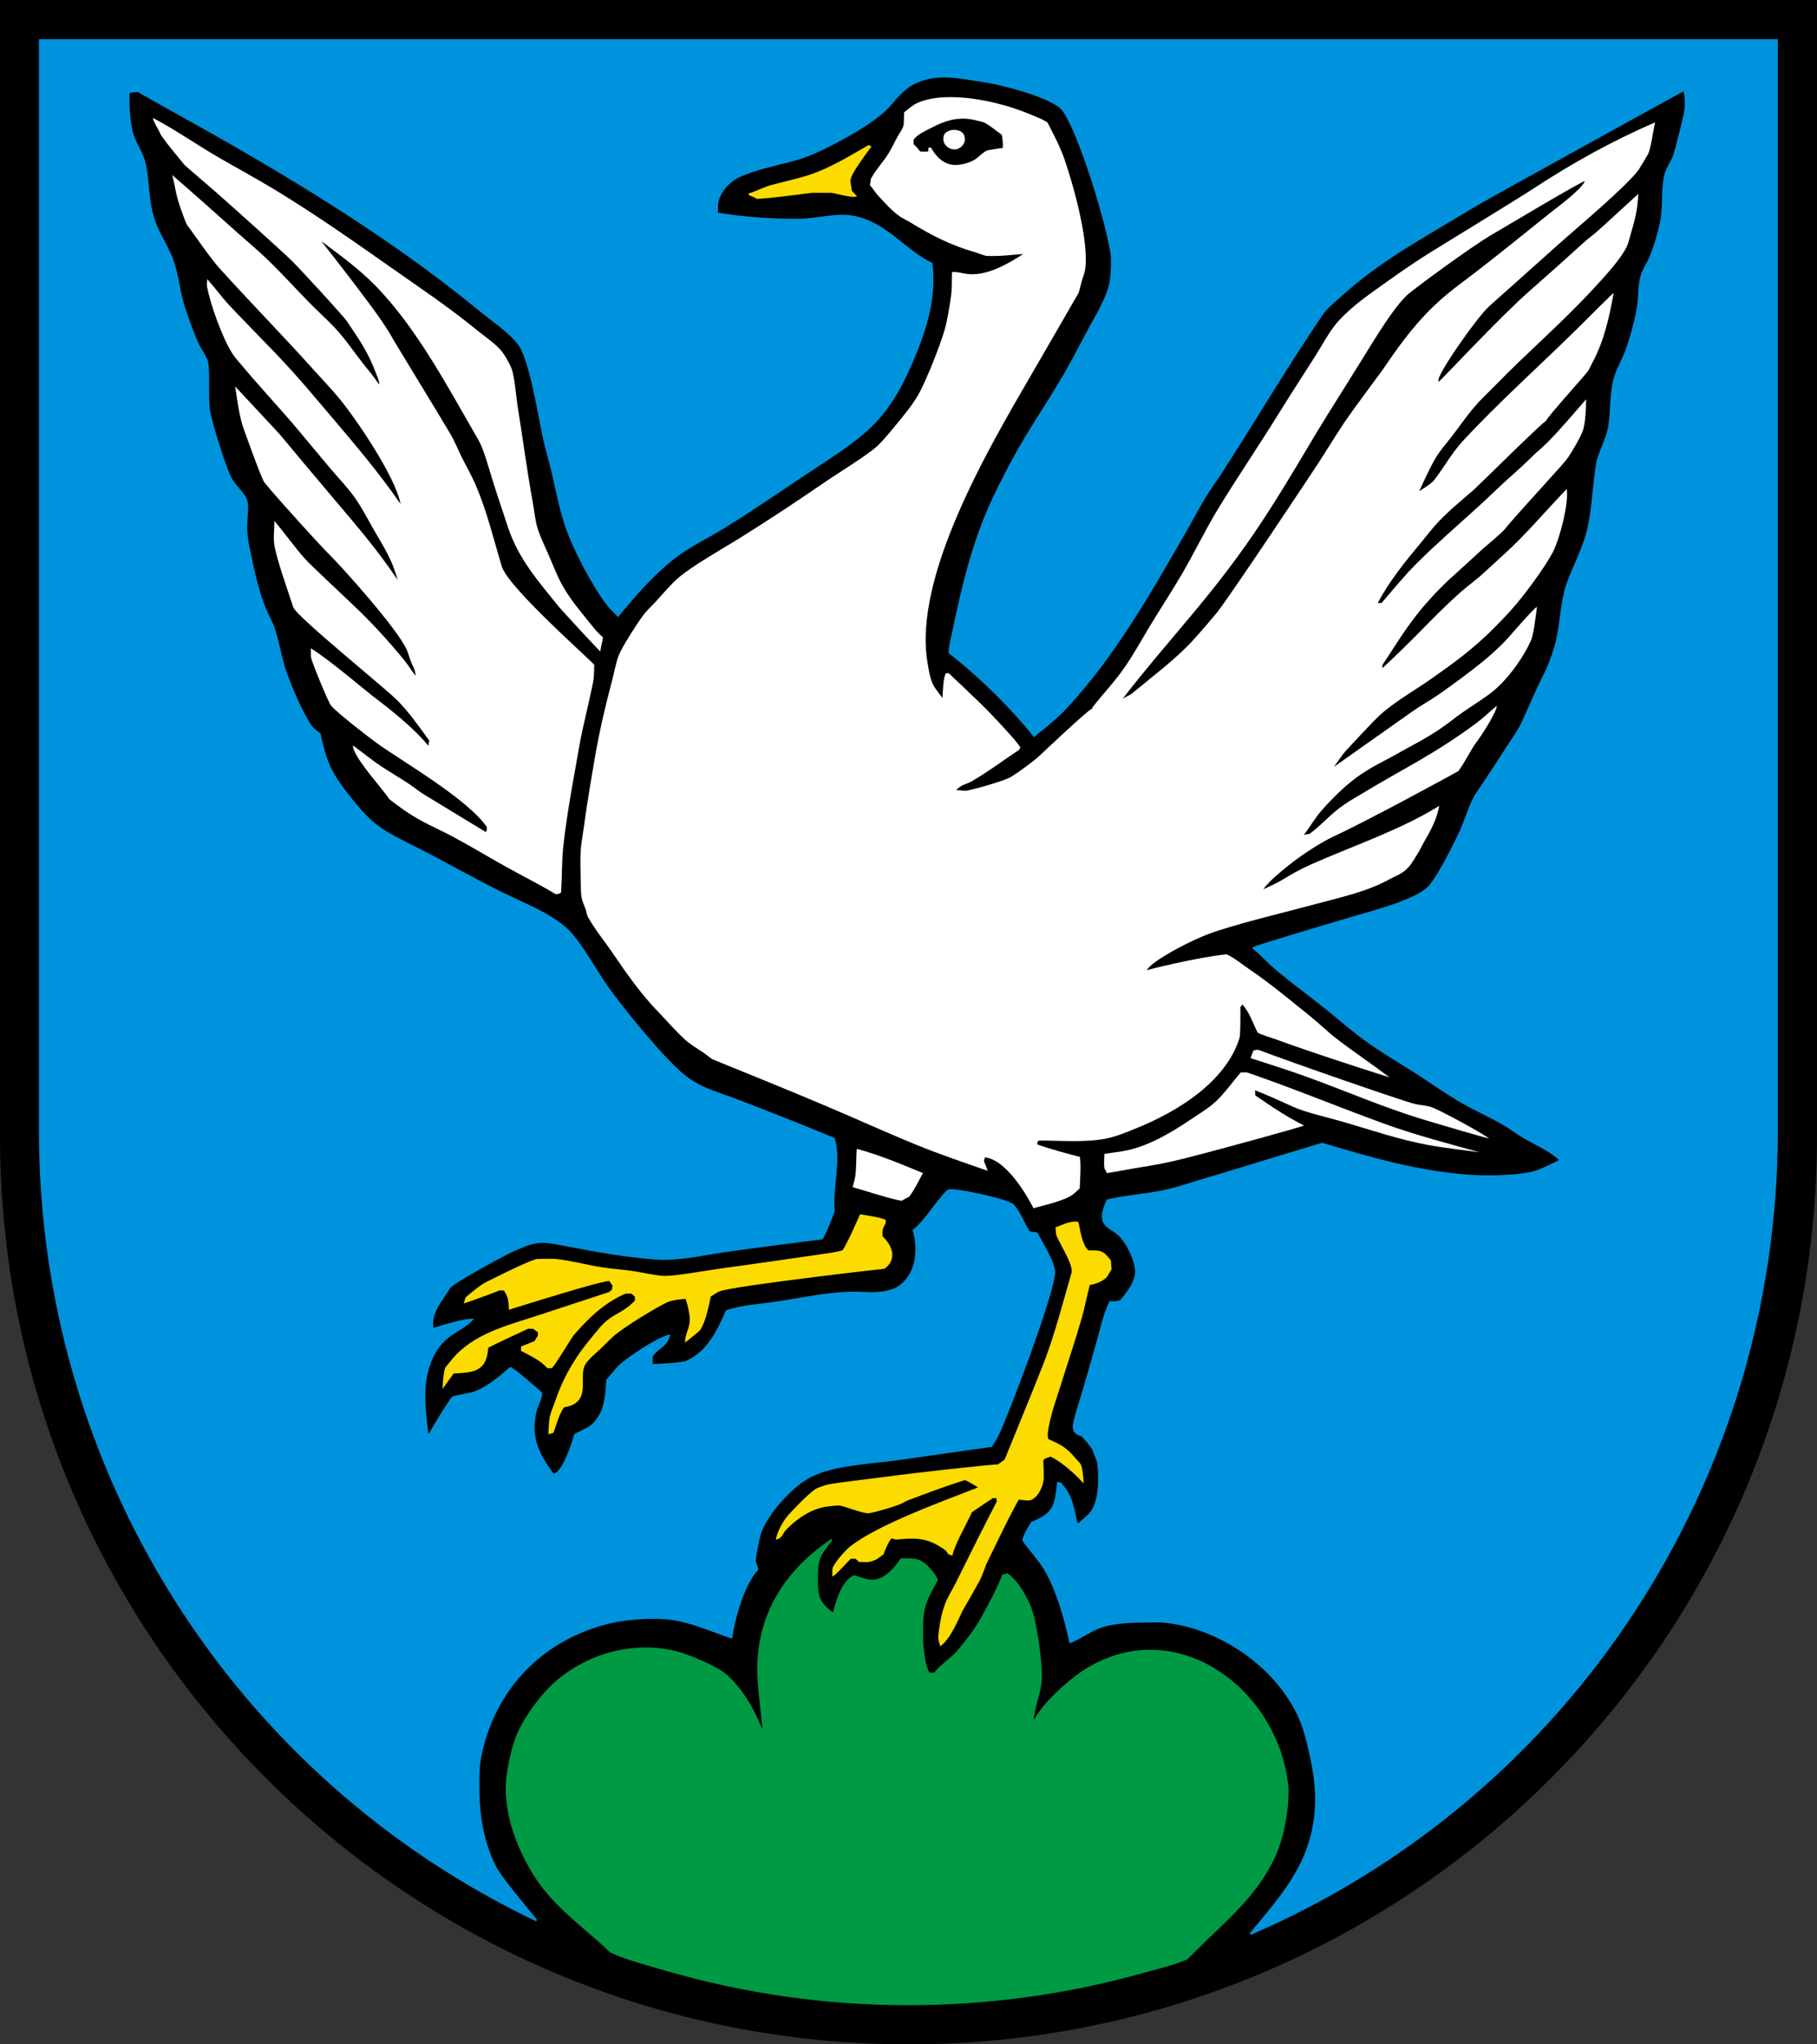 <?xml version="1.0" encoding="iso-8859-1"?>
<!-- Generator: Adobe Illustrator 10.0, SVG Export Plug-In . SVG Version: 3.0.0 Build 77)  -->
<!DOCTYPE svg PUBLIC "-//W3C//DTD SVG 1.0//EN"    "http://www.w3.org/TR/2001/REC-SVG-20010904/DTD/svg10.dtd">
<svg  xmlns="http://www.w3.org/2000/svg" xmlns:xlink="http://www.w3.org/1999/xlink" xmlns:a="http://ns.adobe.com/AdobeSVGViewerExtensions/3.0/"
	 width="283.465" height="318.897" viewBox="0 0 283.465 318.897"
	 style="overflow:visible;enable-background:new 0 0 283.465 318.897" xml:space="preserve">
	<rect x="0" y="0" width="283.465" height="318.897" fill="#333333" stroke="none"/>
	<g id="CMYK_Wappen">
		<path style="fill-rule:evenodd;clip-rule:evenodd;" d="M0,0h283.465v177.165c0,78.278-63.455,141.732-141.732,141.732
			S0,255.443,0,177.165V0z"/>
		<g>
			<path style="fill-rule:evenodd;clip-rule:evenodd;fill:#FFFFFF;" d="M172.686,182.991c0.813-0.101,4.22-0.754,5.181-0.897
				c2.205-0.327,4.614-0.809,6.775-1.355c6.052-1.528,18.733-5.034,18.795-5.18c-2.479-1.2-5.337-3.117-7.596-4.685
				c-0.023-0.27-0.04-0.526-0.04-0.797c2.062,0.788,3.971,1.695,5.979,2.591c2.046,0.913,5.641,1.706,7.864,2.358
				c4.349,1.274,8.692,2.759,13.159,3.58c2.636,0.485,5.354,0.764,8.011,1.136c-5.007-1.397-10.056-2.703-14.945-4.484
				c-7.136-2.598-14.135-5.503-21.322-7.971c-0.057-0.019-0.861,0-0.996,0c-1.183,1.408-2.519,3.242-3.826,4.484
				c-1.104,1.048-2.56,1.914-3.82,2.763c-2.986,2.013-6.323,4.034-9.89,4.869c-1.203,0.281-2.504,0.38-3.727,0.598
				c0,0.703-0.093,1.544,0,2.232C172.294,182.282,172.629,182.82,172.686,182.991z"/>
			<path style="fill-rule:evenodd;clip-rule:evenodd;fill:#FFFFFF;" d="M232.311,177.581c-1.737-1.198-7.153-4.129-8.811-4.813
				c-0.763-0.315-1.915-0.369-2.75-0.558c-1.761-0.399-20.082-6.768-24.312-8.41c-0.279-0.108-0.6,0.019-0.896,0.06
				c-0.122,0.407-0.316,0.789-0.438,1.196c2.886,0.935,5.817,1.861,8.669,2.889c6.062,2.186,12.061,4.812,18.233,6.676
				C224.945,175.509,232.173,177.635,232.311,177.581z"/>
			<g>
				<path style="fill-rule:evenodd;clip-rule:evenodd;fill:#FFFFFF;" d="M175.177,108.961c0.43-0.282,1.054-0.48,1.435-0.797
					c3.101-2.584,6.602-5.176,9.365-8.13c0.96-1.026,3.569-4.076,3.886-4.484c2.379-3.058,14.891-21.901,15.803-23.308
					c1.339-2.064,2.618-4.181,3.985-6.225c1.552-2.318,5.65-7.754,5.979-8.229c1.882-2.729,4.385-6.512,7.968-9.963
					c2.324-2.239,4.253-3.555,6.42-5.221c3.959-3.046,7.85-6.205,11.743-9.333c1.075-0.863,4.894-3.644,5.493-5.015
					c-0.677,0.087-12.876,7.401-14.447,8.31c-3.479,2.012-12.489,8.718-13.251,9.426c-2.104,1.954-4.884,6.561-6.397,9.007
					c-2.011,3.251-4.054,6.481-6.077,9.725c-4.024,6.45-8.597,14.975-15.231,23.754c-2.418,3.201-4.23,5.398-6.43,8.03
					C181.976,100.627,178.452,104.701,175.177,108.961z M156.444,23.075c0.041-0.72-0.035-1.34-0.159-2.052
					c-0.864-0.584-1.806-1.445-2.729-1.894c-0.339-0.164-0.863-0.241-1.236-0.339c-2.635-0.691-4.773-0.047-7.16,1.216
					c-0.849,0.449-2.128,1.008-2.624,1.813v0.657c0.34,0.353,0.712,0.739,0.997,1.136c0.319,0.071,1.176,0.05,1.295,0v-0.538
					c0.118-0.048,0.271-0.079,0.398-0.06c0.613,1.015,1.355,2.094,2.743,2.551c1.495,0.493,3.378-0.242,3.992-0.598
					c0.677-0.392,1.336-1.201,2.032-1.495C154.181,23.395,156.116,23.114,156.444,23.075z M161.228,188.471
					c0,0-3.676-7.523-7.572-7.931l-0.16,0.558c0.169,0.39,0.598,1.535,0.598,1.535c-3.646-1.27-7.387-2.529-10.959-3.985
					c-4.798-1.957-9.533-4.118-14.309-6.138c-5.813-2.459-11.669-4.834-17.516-7.213c-0.436-0.177-1.015-0.708-1.415-0.99
					c-0.92-0.647-2.032-1.264-2.869-1.999c-1.538-1.352-2.93-3.026-4.364-4.497c-2.643-2.711-4.952-6.01-7.074-9.133
					c-1.252-1.842-2.789-3.696-3.866-5.639c-0.157-0.284-0.228-0.811-0.339-1.136c-0.203-0.595-0.55-1.303-0.657-1.913
					c-0.14-0.791-0.105-1.725-0.126-2.531c-0.039-1.528-0.086-3.119-0.014-4.643c0.056-1.162,0.303-2.372,0.459-3.527
					c0.514-3.825,1.152-7.598,1.813-11.398c0.697-4.007,1.6-7.871,2.65-11.797c0.329-1.229,0.547-2.627,0.996-3.806
					c0.553-1.447,2.963-5.135,3.887-6.376c0.551-0.741,1.366-1.46,1.992-2.152c1.057-1.168,2.121-2.433,3.288-3.487
					c2.07-1.872,7.222-4.776,9.604-6.257c4.575-2.844,9.066-5.829,13.512-8.875c2.396-1.642,4.96-3.146,7.273-4.896
					c1.362-1.03,2.512-2.52,3.6-3.826c1.289-1.546,2.68-3.219,3.674-4.982c1.172-2.081,3.411-7.749,4.045-10.023
					c0.431-1.548,0.771-3.673,0.996-5.281c0.165-1.175,0.087-2.492,0.14-3.687c0.902-0.082,1.567,0.204,2.451,0.299
					c2.989,0.323,6.25-1.554,8.668-3.129c-1.921,0.155-3.801,0.387-5.739,0.299c-0.268-0.012-1.441-0.479-1.793-0.578
					c-3.628-1.012-6.836-2.648-10.043-4.623c-0.515-0.316-1.172-0.605-1.654-0.937c-1.262-0.865-2.31-2.081-3.348-3.188
					c-0.471-0.501-0.855-1.166-1.335-1.693l0.14-0.997c0.753-1.431,2.012-2.721,2.85-4.125c0.483-0.812,0.891-1.702,1.354-2.531
					c0.246-0.438,0.694-1.05,0.837-1.515c0.185-0.599,0.082-1.547,0.14-2.191c0.608-0.521,1.447-1.224,2.192-1.535
					c4.693-1.96,12.617-0.183,17.137,1.694c0.346,0.144,2.896,1.116,3.089,1.494c0.95,1.86,1.975,3.799,2.65,5.779
					c1.388,4.066,3.8,12.669,3.188,17.038c-0.084,0.596-0.376,1.266-0.538,1.853c-0.086,0.311-0.413,1.692-0.519,1.873
					c-2.48,4.291-4.949,8.587-7.439,12.873c-6.593,11.349-18.345,31.315-16.114,44.697c0.197,1.182,0.389,2.654,0.996,3.707
					c0.364,0.629,0.911,1.253,1.336,1.853c0.085-0.899,0.098-3.2,0.558-3.846h0.438c3.011,2.852,5.988,5.584,8.761,8.695
					c0.815,0.915,1.729,1.83,2.398,2.863c-0.024,0.063-0.164,0.375-0.199,0.398c-2.396,1.598-4.797,3.386-7.273,4.843
					c-1.115,0.656-1.492,0.396-2.531,1.435c0.497,0,1.279,0.138,1.734,0.06c1.072-0.183,5.548-1.436,6.676-2.052
					c0.925-0.506,3.603-2.466,4.384-3.188c0.588-0.543,7.743-7.317,8.369-7.512c0.087-0.24,0.435-0.656,0.598-0.857
					c1.358-1.672,2.895-3.337,4.146-5.081c1.628-2.271,2.909-4.644,4.344-7.015c1.665-2.752,3.444-5.451,5.062-8.23
					c1.925-3.308,3.585-6.798,5.579-10.063c3.068-5.023,6.399-9.898,9.492-14.912c1.829-2.965,3.736-5.869,5.6-8.808
					c1.056-1.665,2.067-3.598,3.302-5.115c0.685-0.842,1.66-1.747,2.825-2.75c1.113-0.959,2.674-2.062,2.993-2.291
					c2.815-2.022,5.629-4.038,8.569-5.878c2.706-1.694,13.726-8.402,16.439-10.183c5.978-3.921,12.357-7.465,18.932-10.283
					c-0.284,1.117-0.672,4.094-1.097,4.922c-0.075,0.148-1.351,2.297-1.494,2.491c-1.944,2.617-9.659,9.079-12.076,11.239
					l-11.179,9.983c-1.825,1.631-7.336,9.453-7.932,11.358c-0.04,0.129-0.005,0.348-0.04,0.498c0.3-0.108,9.372-9.945,14.354-14.314
					c2.824-2.476,5.617-4.986,8.402-7.506c0.623-0.563,1.32-1.058,1.953-1.614c2.193-1.928,4.297-3.956,6.477-5.898
					c-0.116,2.551-0.523,4.015-1.244,6.49c-0.197,0.676-0.313,1.226-0.55,1.72c-1.02,2.128-3.803,5.051-5.399,6.782
					c-4.783,5.181-10.189,9.792-15.105,14.859c-1.072,1.106-2.272,2.199-3.268,3.368c-1.265,1.484-2.39,3.14-3.587,4.683
					c-0.726,0.934-1.535,1.869-2.192,2.85c-0.827,1.233-2.179,4.179-2.83,5.619c0,0,1.863-1.129,2.332-1.733
					c1.626-2.098,2.697-4.188,4.563-6.197c5.749-6.191,12.058-11.779,18.054-17.716c1.708-1.69,5.255-5.247,5.381-5.28
					c-0.686,3.842-1.478,7.448-3.328,10.9c-0.229,0.428-0.466,1.018-0.758,1.395c-0.767,0.993-6.123,6.89-6.476,7.672
					c-0.451,0.108-10.624,10.186-11.22,10.701c-1.855,1.608-3.88,3.268-5.56,5.042c-0.963,1.017-1.836,2.183-2.736,3.261
					c-2.515,3.01-4.872,5.934-6.729,9.393h0.598c1.764-2.036,3.518-4.216,5.42-6.118c3.048-3.047,6.363-5.91,9.559-8.808
					c1.811-1.642,3.551-3.395,5.387-5.001c0.574-0.502,2.619-2.382,3.029-2.81c0.744-0.776,1.602-1.422,2.352-2.172
					c2.146-2.146,4.169-4.599,6.177-6.875c-0.038,1.429-0.083,3.25-0.438,4.643c-0.271,1.063-1.988,3.882-2.352,4.384
					c-0.781,1.08-1.774,2.083-2.657,3.082c-2.424,2.743-4.964,5.405-7.307,8.217c-0.554,0.664-3.013,2.676-3.348,2.989
					c-1.656,1.547-5.313,4.84-5.46,4.982c-1.21,1.161-2.19,2.166-3.485,3.646c-2.991,3.42-4.807,6.667-6.737,9.505v0.499
					c2.071-1.931,4.157-3.957,6.137-5.979c0.865-0.883,3.621-3.729,6.114-5.919c1.369-1.202,2.471-1.939,3.591-2.988
					c0.748-0.701,3.631-3.322,4.284-3.946c2.841-2.713,5.815-6.217,8.629-9.107c0.339,2.225-1.107,7.884-2.252,10.004
					c-1.309,2.423-4.605,6.884-6.477,8.927c-0.835,0.912-2.208,2.397-3.722,3.826c-3.085,2.908-5.59,4.641-8.533,6.736
					c-2.646,1.882-5.688,3.541-8.11,5.719c-1.164,1.046-4.673,4.864-5.381,5.639c-0.682,0.747-1.235,1.685-1.853,2.491
					c0,0,8.337-5.905,12.215-8.628c1.377-0.967,2.852-1.773,4.225-2.73c2.245-1.565,4.542-3.269,6.676-4.981
					c1.276-1.025,2.725-2.356,3.846-3.547c0.547-0.581,4.105-4.765,4.723-5.082c-0.16,1.078-0.485,4.226-0.937,5.241
					c-1.291,2.905-3.947,6.528-6.536,8.409c-1.388,1.008-2.855,1.925-4.264,2.909c-1.113,0.777-1.987,1.531-3.313,2.431
					c-2.526,1.717-4.522,2.641-6.771,3.939c-1.831,1.059-4.211,2.07-6.58,3.873c-2.238,1.703-4.157,3.771-5.217,4.981
					c-1.006,1.15-1.811,2.568-2.75,3.786c0.283-0.057,0.568-0.129,0.857-0.14c1.971-1.413,3.191-3.066,5.521-4.643
					c1.016-0.687,1.807-1.107,2.682-1.641c2.949-1.798,5.948-3.441,8.934-5.174c3.053-1.772,6.137-3.755,8.968-5.879
					c1.084-0.813,2.083-1.784,3.129-2.65c0.028,0.888-2.315,4.54-2.963,5.388c-1.138,1.487-1.9,3.283-3.016,4.775
					c-0.072,0.097-14.073,7.719-19.369,10.163c-2.175,1.003-5.299,3.085-7.154,4.583c-1.271,1.027-2.964,2.382-3.905,3.687
					c0.274-0.067,2.276-1.033,2.955-1.454c1.484-0.921,2.891-1.698,4.497-2.411c6.652-2.953,13.772-5.292,19.987-9.127
					c-0.368,2.013-1.27,3.728-2.291,5.486c-0.443,0.763-0.732,1.455-1.299,2.325c-0.576,0.888-0.842,1.464-1.631,2.169
					c-0.823,0.736-1.765,1.031-2.451,1.418c-3.533,1.991-7.848,2.898-11.717,3.945c-4.877,1.319-9.871,2.472-14.687,3.985
					c-1.364,0.429-2.516,0.854-4.055,1.564c-3.145,1.452-6.913,3.615-7.504,4.753c-0.107-0.02,7.64-1.989,12.455-2.491
					c1.275,0.586,2.458,1.6,3.62,2.385c3.251,2.196,6.364,4.826,9.432,7.28c1.393,1.114,2.674,2.401,4.086,3.487
					c2.702,2.079,5.553,3.974,8.27,6.038c-0.101-0.004-11.861-3.755-17.596-5.879c-0.587-0.217-2.535-0.799-2.97-1.096
					c-0.775-1.55-1.215-3.028-2.351-4.384l-0.339,0.398c0,0.669,0.046,4.286-0.159,4.922c-2.22,6.879-9.764,11.43-16.102,13.995
					c-1.438,0.582-3.188,1.313-4.723,1.607c-3.313,0.638-7.032,0.299-10.402,0.299c-0.274,0.147-0.334,0.261-0.299,0.598
					c0.953,0.416,5.537,1.718,6.615,1.933c0.255,0.837,0.044,4.115,0,4.942c-0.408,0.371-0.962,0.929-1.435,1.196
					C165.544,187.402,162.847,188.027,161.228,188.471z"/>
				<path style="fill-rule:evenodd;clip-rule:evenodd;fill:#FFFFFF;" d="M141.798,186.717c0.898-1.138,1.484-2.467,2.192-3.726
					c-3.382-1.402-6.782-2.827-10.322-3.786c-0.13,1.401-0.042,2.904-0.239,4.284c-0.08,0.559-0.304,1.126-0.398,1.694
					c1.629,0.458,6.156,1.932,7.65,2.127C140.698,187.313,141.599,186.736,141.798,186.717z"/>
				<path style="fill-rule:evenodd;clip-rule:evenodd;fill:#FFFFFF;" d="M86.699,139.49c0.366-0.042,0.587-0.049,0.837-0.299
					c0.157-2.413,0.091-4.921,0.358-7.313c0.618-5.517,1.716-11.071,2.671-16.54c0.218-1.247,1.696-7.388,2.013-9.227
					c0.132-0.767,0.074-1.611,0.14-2.391c-0.729-0.917-13.457-12.075-14.447-15.384c-1.234-4.124-2.297-8.539-3.986-12.514
					c-0.678-1.598-1.579-3.142-2.345-4.703c-0.542-1.106-1.021-2.306-1.641-3.368c-1.289-2.213-8.698-14.345-8.808-14.547
					c-1.527-2.799-3.599-5.462-5.5-7.998c-2.003-2.671-5.858-7.585-5.858-7.585c2.915,2.186,5.85,4.299,8.409,6.915
					c6.536,6.678,11.465,16.104,16.102,24.112c0.809,1.396,1.598,4.313,2.053,5.785c0.812,2.628,1.7,5.255,2.57,7.865
					c1.638,4.914,4.656,8.286,7.831,12.255c0.286,0.357,6.422,7.052,6.576,7.074c0.022-0.716,0.298-1.483,0.398-2.192
					c-0.384-0.384-0.859-0.776-1.195-1.196c-1.673-2.091-3.585-4.253-4.942-6.576c-0.981-1.679-1.67-3.545-2.444-5.32
					c-0.601-1.378-1.359-2.896-1.74-4.344c-0.298-1.132-0.407-2.371-0.618-3.527c-0.915-5.034-1.579-10.108-2.391-15.158
					c-0.248-1.542-0.443-4.586-0.977-5.925c-0.314-0.791-1.18-2.311-1.833-2.989c-1.044-1.082-2.523-2.077-3.687-3.029
					c-4.279-3.501-8.816-6.531-13.332-9.704C54.951,37.478,48.94,33.258,42.7,29.491c-2.839-1.713-5.776-3.303-8.648-4.962
					c-3.115-1.8-6.998-4.483-10.196-6.129c0.043,0.601,0.89,1.765,1.109,2.383c0.231,0.655,3.413,4.443,3.846,4.981
					c0.047,0.059,3.6,3.095,4.822,4.165c3.093,2.706,11.061,9.903,11.884,10.741c2.372,2.415,8.137,8.748,8.562,9.386
					c2.041,3.061,3.306,4.769,4.623,8.283c0.132,0.351,0.539,1.252,0.438,1.641c-0.933-1.384-1.483-1.993-2.431-3.188
					c-1.542-1.946-2.901-4.019-4.623-5.819c-1.231-1.287-2.563-2.475-3.807-3.746c-2.133-2.18-4.19-4.444-6.377-6.576
					c-1.551-1.513-3.361-3.014-4.981-4.464c-3.336-2.984-6.67-5.965-10.063-8.887c0.388,1.341,0.486,2.517,0.956,4.084
					c0.427,1.425,1.233,3.503,1.296,3.587c1.35,1.827,3.675,5.271,5.181,6.935c4.833,5.338,9.872,10.474,14.68,15.829
					c1.348,1.5,2.783,2.974,4.053,4.537c2.734,3.369,8.66,12.099,9.465,16.34c-3.345-4.847-7.146-9.331-10.96-13.81
					c-2.026-2.38-4.034-4.804-6.138-7.114c-3.15-3.461-6.512-6.74-9.704-10.163c-1.18-1.265-2.194-2.694-3.348-3.985
					c-0.023,0.344-0.103,0.819-0.04,1.156c0.535,2.874,2.42,8.1,3.985,10.501c0.538,0.825,1.306,1.611,1.933,2.378
					c1.28,1.564,6.208,7.028,7.273,8.283c2.047,2.409,4.044,4.863,6.092,7.273c1.314,1.547,2.829,3.106,3.972,4.783
					c1.004,1.473,1.857,3.154,2.75,4.703c1.667,2.893,2.878,4.677,3.727,7.852c-2.903-4.375-6.348-8.423-9.744-12.415
					c-2.934-3.447-5.821-6.933-8.729-10.402c-0.021-0.025-6.875-7.373-6.875-7.373c0.33,2.048,0.589,4.359,1.235,6.337
					c0.177,0.54,2.895,8.116,3.348,8.668c2.474,3.011,8.982,10.093,9.605,10.701c2.598,2.536,11.252,12.245,12.614,15.443
					c0.268,0.629,0.431,1.317,0.697,1.953c0.322,0.769,0.638,1.187,0.638,2.032c-0.63-0.822-1.181-1.733-1.834-2.531
					c-2.141-2.616-4.555-5.27-6.975-7.632c-1.303-1.271-7.453-7.007-8.329-7.971c-1.727-1.899-3.202-4.071-4.882-6.018
					c0.025,1.123-0.156,2.314-0.04,3.427c0.228,2.186,2.327,7.936,2.989,10.023c0.454,1.434,14.238,12.529,16.24,14.547
					c1.826,1.84,3.459,4.167,4.982,6.277l-0.16,0.797c-1.962-2.51-5.979-5.747-8.568-7.672c-0.793-0.589-7.13-5.98-9.765-7.532
					c0.061,0.458-0.04,1.075,0.06,1.494c0.219,0.912,2.664,6.93,3.129,7.473c1.008,1.179,6.16,5.15,7.333,5.979
					c4.242,2.994,13.882,8.552,16.938,12.913c0.01,0.295,0.055,0.583-0.159,0.797c-0.494-0.285-6.8-4.137-9.605-5.839
					c-0.8-0.485-1.564-1.129-2.351-1.654c-1.387-0.924-2.838-1.75-4.225-2.67c-1.552-1.029-3.035-2.248-4.544-3.348
					c0,1.776,4.375,6.433,5.64,8.33c0.083,0.125,1.42,1.126,2.371,1.787c2.688,1.869,5.216,2.867,7.373,4.012
					c2.882,1.529,5.676,3.24,8.529,4.823C81.535,136.649,84.187,137.971,86.699,139.49z"/>
				<path style="fill-rule:evenodd;clip-rule:evenodd;fill:#FFFFFF;" d="M147.94,23.019c0.724,0.474,1.644,0.367,2.196-0.297
					c0.415-0.499,0.495-1.033,0.27-1.64c-0.434-1.167-2.894-1.069-3.188,0.141C147.038,21.956,147.308,22.605,147.94,23.019z"/>
			</g>
		</g>
		<g>
			
				<path style="fill-rule:evenodd;clip-rule:evenodd;fill:#FCDB00;stroke:#FCDB00;stroke-width:0.283;stroke-miterlimit:3.864;" d="
				M118.085,30.886c2.844-0.184,5.644-0.576,8.469-0.937c0.149-0.019,3.089-0.02,3.229,0c0.888,0.129,2.807,0.738,3.646,0.598
				c-0.246-0.246-0.461-0.505-0.697-0.757c0-0.583-0.279-1.322-0.16-1.893c0.226-1.076,2.455-4.018,3.189-5.022
				c-0.079-0.055-0.206-0.078-0.3-0.06c-2.566,1.49-5.146,3.047-7.911,4.145c-2.296,0.911-4.667,1.362-7.034,1.993
				c-1.217,0.324-2.383,0.952-3.587,1.335C117.049,30.469,117.913,30.639,118.085,30.886z"/>
			<g>
				
					<path style="fill-rule:evenodd;clip-rule:evenodd;fill:#FCDB00;stroke:#FCDB00;stroke-width:0.283;stroke-miterlimit:3.864;" d="
					M146.78,256.563c1.615-1.299,2.976-4.889,3.288-5.42c0.862-1.471,1.696-2.957,2.53-4.444c0.577-1.028,0.875-2.233,1.395-3.288
					c1.574-3.191,3.102-6.506,4.843-9.605c0.564-0.042,1.164,0.178,1.733,0.1c1.059-0.146,1.878-1.831,2.053-2.75
					c0.181-0.95,0-2.333,0-3.328c0.074-0.114,0.144-0.234,0.199-0.358c0.35-0.163,0.726-0.294,1.096-0.398
					c2.32,1.063,4.982,3.945,4.982,3.945c-0.02-0.469-0.186-2.085-0.398-2.491c-0.133-0.252-0.551-0.647-0.751-0.883
					c-1.5-1.773-2.275-2.168-4.331-3.063c-0.05-0.325-0.139-0.707-0.1-1.036c0.316-2.604,1.318-5.23,2.093-7.712
					c1.057-3.39,2.208-6.772,3.188-10.183c0.503-1.749,0.841-3.557,1.295-5.321c0.91-0.14,1.94-0.511,2.631-1.156
					c0.105-0.099,0.599-1.01,0.757-1.235c-0.048-0.418-0.113-0.833-0.1-1.255c-1.226-1.573-1.512-1.495-3.447-1.495
					c-1.174-1-1.416-3.87-1.634-4.483c-1.121-0.106-2.252,0.452-3.288,0.856c0.063,0.342,0.017,0.82,0.14,1.136
					c0.498,1.29,2.714,4.635,2.351,5.879c-1.395,4.783-2.655,9.8-4.483,14.447c-1.94,4.932-3.986,9.834-5.979,14.746
					c-0.359,0.267-0.721,0.552-1.096,0.797c-1.541,0.052-13.035,1.317-17.197,1.894c-3.121,0.432-6.306,0.721-9.405,1.255
					c-0.234,0.041-1.608,0.523-1.794,0.638c-1.003,0.619-3.69,3.381-4.443,4.285c-0.662,0.794-1.476,2.304-1.694,3.348
					c0.763-0.25,0.841-0.979,1.355-1.495c1.192-1.192,3.087-2.82,5.561-3.451c1.084-0.276,2.768-0.349,2.849-0.335
					c1.093,0.179,3.895,1.373,4.683,1.196c1.485-0.334,3.217-0.828,4.644-1.355c0.44-0.163,0.848-0.468,1.295-0.638
					c2.953-1.12,5.954-2.25,8.968-3.188c0.81,0.366,2.331,1.335,2.331,1.335c-5.064,1.998-15.939,5.86-20.266,9.366
					c-0.648,0.525-2.285,2.355-2.591,3.188c-0.043,0.117-0.065,0.932-0.06,1.096c0.389-0.215,2.153-2.199,2.69-2.69h0.856
					l0.538,0.499c1.059,0,1.265,0.102,2.013-0.142c0.709-0.23,0.828-0.422,1.634-0.994c0.309-0.894,0.674-1.665,1.196-2.451
					c0.374-0.185,0.624,0.12,0.976,0.086c2.671-0.254,4.506-0.337,6.855,1.143c0.617,0.389,0.925,0.51,1.275,1.162l0.458,0.159
					c0.466-1.883,2.204-4.779,3.029-6.675c1.106-0.763,2.229-1.506,3.348-2.252h0.697c0.063,0.226,0.069,0.466,0.1,0.698
					c0,0-2.463,4.789-2.916,5.706l-3.561,7.147c-0.54,1.082-1.159,1.94-1.656,3.287c-0.711,1.931-1.021,4.707-0.994,5.182
					C146.538,255.849,146.708,256.273,146.78,256.563z"/>
				
					<path style="fill-rule:evenodd;clip-rule:evenodd;fill:#FCDB00;stroke:#FCDB00;stroke-width:0.283;stroke-miterlimit:3.864;" d="
					M85.703,223.543c0.181-0.043,0.363-0.095,0.538-0.159c0.469-1.354,0.846-2.795,1.653-3.985c4.533-0.67,2.02-4.604,3.328-6.676
					c0.505-0.8,1.395-1.544,2.093-2.172c0.788-0.71,1.5-1.507,2.291-2.212c1.512-1.346,6.692-4.534,8.43-5.321
					c0.852-0.386,2.112-0.478,3.029-0.558c0.374,1.255,0.891,2.923,0.598,4.245c-0.188,0.844-0.585,1.538-0.638,2.431
					c0,0,2.004-1.583,2.132-1.794c0.855-1.408,1.268-3.573,1.594-5.181c0.47-0.257,0.906-0.628,1.396-0.837
					c1.933-0.828,24.847-3.463,25.766-3.547c1.913-1.314,1.176-3.511-0.358-4.823c0-0.127-0.052-0.643,0-1.049
					c0.079-0.611,0.498-0.867,0.498-1.501c-0.525-0.346-3.186-0.736-3.786-0.837c-0.433,0.912-2.13,4.881-2.79,5.62
					c-0.564,0.125-1.125,0.25-1.693,0.358c0,0-11.662,1.701-17.337,2.471c-2.077,0.282-6.856,1.156-8.708,1.156
					c-1.19,0-3.926-0.614-5.234-0.797c-1.503-0.21-3.032-0.314-4.53-0.538c-2.378-0.355-4.743-1.038-7.134-1.295
					c-0.717-0.077-3.128-0.02-3.188,0c-2.016,0.654-6.821,3.131-7.373,3.388c-1.298,0.604-2.382,1.608-3.487,2.491
					c-0.066,0.238-0.188,0.453-0.239,0.698c1.798-0.629,3.546-1.243,5.32-1.953c0.035-0.015,0.696,0,0.798,0
					c0.742,0.958,0.791,1.737,0.856,2.949c1.551-0.476,14.103-4.444,15.583-4.444c0.211,0.272,0.403,0.573,0.598,0.857
					c-0.063,0.226-0.068,0.466-0.1,0.697l-0.498,0.438l-11.1,3.646c-4.759,1.576-10.031,2.792-13.385,6.815
					c-0.102,0.122-1.004,1.217-1.022,1.255c-0.24,0.507-0.379,2.229-0.398,2.79c0.481-0.697,1.009-1.359,1.494-2.053
					c3.184-0.198,5.089-0.198,5.341-3.985c2.063-1.044,4.188-1.997,6.277-2.989c0.031-0.015,0.796,0,0.896,0
					c0.271,0.211,0.569,0.382,0.837,0.598v0.658c-0.186,0.292-0.398,0.579-0.538,0.896c-0.69,0.298-1.391,0.567-2.092,0.837v0.498
					c1.386,0.743,2.98,1.462,4.025,2.65h0.558c0.42-0.264,3.01-4.642,3.36-5.055c2.218-2.608,4.963-5.245,8.197-6.563
					c0.043-0.018,0.913,0,1.036,0c0.186,0.198,0.387,0.388,0.598,0.558v0.697c-1.639,1.788-2.926,1.936-4.483,3.229
					c-0.702,0.583-1.239,1.284-1.973,2.157c-3.109,3.701-4.766,6.661-6.157,10.756c-0.216,0.634-0.55,1.342-0.678,1.992
					C85.747,221.841,85.755,222.738,85.703,223.543z"/>
			</g>
		</g>
		<g>
			
				<path style="fill-rule:evenodd;clip-rule:evenodd;fill:#0093DD;stroke:#0093DD;stroke-width:0.283;stroke-miterlimit:3.864;" d="
				M195.066,301.689c3.376-4.119,7.061-8.166,8.9-13.25c1.842-5.089,1.597-9.927,0.39-15.125c-0.413-1.778-0.813-3.515-1.537-5.199
				c-3.479-8.085-12.652-14.406-21.366-15.14c-1.063-0.09-2.124,0-3.188,0c-2.01,0-4.133,0.115-6.077,0.658
				c-1.856,0.518-3.45,1.816-5.234,2.533c-0.706-3.46-2.109-8.316-3.89-11.295c-0.988-1.654-2.331-3.021-3.431-4.589
				c0.169-0.903,0.854-1.964,1.335-2.75c3.595-1.514,3.646-2.57,4.086-6.218c0.08,0,0.343,0.038,0.398,0.1
				c1.797,1.997,1.952,3.738,2.49,6.218l0.359,0.1c0.591-0.562,1.311-1.071,1.833-1.694c1.53-1.826,1.453-5.895,1.155-8.011
				c-0.007-0.052-0.7-1.828-0.757-1.953c-0.209-0.462-1.315-1.681-1.693-2.132c-1.198-0.328-1.532-0.835-1.235-2.152
				c0.291-1.295,0.754-2.602,1.126-3.879c0.86-2.956,1.731-5.909,2.56-8.874c0.559-1.995,0.985-4.043,1.894-5.918
				c0.549,0.048,1.104-0.01,1.634-0.16c1.054-1.269,2.475-2.994,2.404-4.734c-0.071-1.745-1.437-4.5-2.703-5.668
				c-0.709-0.654-2.107-1.184-2.391-2.152c-0.292-0.994,0.228-2.303,0.657-3.188c3.192-0.713,6.483-0.867,9.665-1.634
				c1.488-0.359,2.938-0.86,4.403-1.295c6.481-1.923,12.931-3.95,19.409-5.878c7.667,2.28,15.021,4.433,23.056,4.982
				c2.627,0.18,7.892,0.138,10.323-0.658c1.332-0.436,2.563-1.136,3.825-1.734c-1.69-1.702-4.383-2.696-6.416-4.005
				c-0.726-0.467-1.411-0.993-2.152-1.435c-2.494-1.488-5.189-2.608-7.672-4.125c-2.233-1.364-4.372-2.876-6.576-4.284
				c-2.511-1.604-5.089-3.107-7.513-4.842c-2.038-1.459-3.907-3.134-5.858-4.703c-2.628-2.113-5.353-4.108-7.951-6.257
				c-1.324-1.096-2.486-2.365-3.786-3.487c0.29-0.248,14.032-4.317,15.523-4.763c2.966-0.887,10.405-2.708,12.176-5.102
				c1.565-2.116,3.102-5.229,4.284-7.612c0.929-1.872,1.464-3.907,2.392-5.779c0.416-0.84,1.07-1.667,1.585-2.452
				c1.257-1.913,2.512-3.826,3.749-5.752c0.794-1.236,1.674-2.416,2.298-3.753c1.112-2.38,2.083-4.837,3.288-7.174
				c0.742-1.439,1.312-2.952,1.773-4.503c0.85-2.858,0.846-5.841,1.555-8.708c0.615-2.495,2.528-5.858,3.348-8.768
				c1.033-3.674,0.991-7.475,1.634-11.199c0.253-1.463,1.52-3.762,1.854-5.58c0.444-2.419,0.217-4.932,0.797-7.333
				c0.427-1.766,1.446-3.312,2.032-5.021c0.686-2.002,1.282-4.154,1.654-6.237c0.306-1.715,0.119-3.552,0.638-5.221
				c0.297-0.956,0.908-1.773,1.295-2.69c0.723-1.71,1.31-3.724,1.694-5.54c0.509-2.408,0.121-4.943,0.657-7.313
				c0.24-1.062,0.948-1.939,1.335-2.949c0.359-0.937,1.783-6.599,1.854-7.512c0.066-0.863,0.061-2.043-0.259-2.85
				c-7.102,3.897-14.196,7.806-21.278,11.736c-4.557,2.529-9.172,5.002-13.635,7.692c-6.516,3.929-12.82,7.374-18.488,12.534
				c-1.065,0.97-2.275,1.866-3.093,3.069c-5.514,8.115-10.52,16.606-15.842,24.849c-0.645,0.997-1.358,1.946-1.993,2.949
				c-1.357,2.148-2.518,4.416-3.786,6.616c-5.371,9.316-10.869,18.946-18.233,26.862c-1.505,1.617-3.294,3.049-5.021,4.424
				c-3.858-4.785-8.389-9.188-13.212-12.993c0.088-1.259,0.458-2.609,0.714-3.843c1.251-6.027,2.743-12.189,5.121-17.878
				c1.179-2.82,2.589-5.536,4.029-8.229c2.58-4.827,5.765-9.295,8.469-14.049c1.208-2.124,2.306-4.308,3.467-6.457
				c1.203-2.224,2.972-5.035,3.368-7.533c0.134-0.84,0.24-3.106,0.14-3.945c-0.535-4.463-5.022-19.324-7.612-22.717
				c-1.515-1.985-9.535-4.048-12.155-4.424c-3.962-0.567-7.691-1.621-11.441,0.478c-1.945,1.09-2.977,3.051-4.66,4.444
				c-2.476,2.049-5.308,3.592-8.15,5.062c-1.619,0.837-3.286,1.605-5.041,2.112c-2.996,0.864-6.17,1.407-9.027,2.69
				c-1.616,0.726-3.102,2.374-3.428,4.145c-0.103,0.561,0.04,1.072-0.1,1.634c4.147,0.698,8.493,0.996,12.693,0.996
				c2.689,0,5.943-0.98,8.529-0.498c5.28,0.985,7.875,5.187,12.295,7.333c0.577,4.566-0.521,8.982-2.186,13.205
				c-4.721,11.974-8.245,13.426-18.439,20.226c-3.995,2.666-7.956,5.393-12.056,7.898c-2.542,1.553-5.214,2.79-7.572,4.644
				c-3.281,2.577-6.015,5.771-8.669,8.966c-0.548-0.629-1.19-1.165-1.693-1.833c-2.33-3.1-5.262-8.681-6.477-12.354
				c-1.004-3.036-1.548-6.284-2.331-9.386c-0.326-1.291-0.703-2.567-0.997-3.866c-0.76-3.36-2.176-12.71-4.045-15.045
				c-1.587-1.983-4.078-3.591-6.038-5.202c-11.766-9.666-24.68-17.824-37.839-25.442c-5.117-2.962-10.328-5.756-15.446-8.713
				l-1.455,0.14c-0.087,1.963,0.058,5.26,0.758,7.074c0.562,1.456,1.478,2.73,1.793,4.284c0.487,2.399,0.443,4.879,0.997,7.273
				c0.75,3.246,2.353,4.972,3.327,7.731c0.841,2.38,0.985,4.954,1.794,7.354c0.648,1.925,1.327,3.9,2.191,5.739
				c0.391,0.829,1.109,1.728,1.355,2.59c0.35,1.224,0.046,5.639,0.299,7.473c0.274,1.994,2.475,8.921,3.388,10.721
				c0.618,1.218,2.005,2.29,2.431,3.427c0.309,0.821,0.012,3.006,0,3.985c-0.012,1.104,0.135,2.21,0.359,3.288
				c0.91,4.371,1.514,7.769,3.566,11.797c0.775,1.522,1.36,5.003,1.913,6.835c0.719,2.378,2.754,7.143,4.125,9.166
				c0.398,0.588,0.914,0.999,1.495,1.395c1.064,5.079,2.038,6.64,5.28,10.641c1.442,1.779,2.913,3.356,4.882,4.563
				c2.212,1.355,4.604,2.417,6.896,3.627c3.844,2.029,7.636,4.16,11.538,6.078c3.312,1.628,7.498,3.203,10.162,5.779
				c1.913,1.85,4.372,6.38,6.078,8.768c2.545,3.563,8.975,11.519,12.256,14.044c2.574,1.981,5.313,2.579,8.249,3.718
				c4.971,1.928,9.945,3.861,14.866,5.911c1.086,3.132-0.381,8.001,0,11.299c-0.544,1.455-1.076,2.923-1.834,4.285
				c-5.013,0.621-10.022,1.269-15.024,1.973c-3.52,0.495-7.279,1.43-10.841,1.176c-4.62-0.331-9.258-1.161-13.803-2.033
				c-4.022-0.771-4.609-0.986-8.456,0.737c-1.518,0.681-8.941,4.711-9.824,5.62c-0.302,0.311-0.494,0.702-0.737,1.056
				c-1.159,1.696-2.45,3.401-2.064,5.594c1.424-0.448,4.813-1.486,6.149-1.469c-1.56,1.706-4.144,2.126-5.839,5.135
				c-2.277,4.042-1.58,8.333-1.135,12.7l0.299,0.1c0.575-1.004,3.062-5.194,3.687-5.819c0.126-0.126,2.75-0.558,3.188-0.702
				c1.579-0.521,3.245-1.737,4.52-2.797l1.221-1.063c0.302-0.129,4.268,3.388,4.861,3.903c-0.029,1.005-0.676,1.894-0.896,2.87
				c-0.924,4.087,0.386,6.688,2.757,9.867c1.554-0.148,3.007-4.91,3.421-6.26c1.039-0.557,2.149-0.91,2.988-1.787
				c1.716-1.793,1.877-4.358,1.993-6.682c0.607-0.691,1.146-1.438,1.793-2.092c1.368-1.384,6.02-4.425,7.872-4.882
				c-0.516,1.835-1.834,1.846-2.69,3.248v1.295c0.628,0.097,4.795-0.222,5.32-0.438c3.283-1.354,5.049-4.83,6.337-7.931
				c2.547-0.844,5.257-0.963,7.892-1.355c4.453-0.663,9.005-1.748,13.53-1.494c1.866,0.104,4.276,0.049,5.792-1.168
				c2.57-2.064,2.781-5.672,1.979-8.596c1.854-1.408,3.672-4.61,5.341-6.178c0.495-0.465,9.404,1.402,10.203,2.292
				c1.069,1.191,1.592,2.861,2.49,4.185l1.196,0.199c0.876,1.77,2.382,3.902,2.689,5.839c0.372,2.334-7.232,22.448-8.808,25.646
				c-0.29,0.59-0.653,1.134-0.996,1.694c-4.979,0.658-9.943,1.425-14.919,2.105c-4.18,0.571-10.168,0.773-13.776,2.876
				c-2.728,1.59-6.397,5.666-7.373,8.63c-0.185,0.561-0.903,3.89-0.797,4.382c0.11,0.511,0.352,0.728,0.338,1.295
				c-2.115,2.251-3.59,7.519-4.024,10.562c-3.287-1.08-6.442-2.591-9.924-2.949c-2.655-0.273-6.652,0.021-9.206,0.656
				c-10.471,2.605-17.891,10.277-20.027,20.865c-0.311,1.537-0.299,3.109-0.299,4.669c0,4.339,0.636,8.648,2.63,12.568
				c0.922,1.812,4.995,6.55,6.409,8.33C36.231,276.928,6.219,228.999,6.219,176.478V6.26h270.99v170.218
				C277.209,230.843,245.041,280.15,195.066,301.689z"/>
		</g>
		<g>
			
				<path style="fill-rule:evenodd;clip-rule:evenodd;fill:#009944;stroke:#009944;stroke-width:0.283;stroke-miterlimit:3.864;" d="
				M119.121,270.671c-0.139-3.484-0.862-6.98-0.837-10.462c0.063-8.659,4.429-15.241,11.458-20.026
				c-1.913,2.4-2.292,2.963-2.292,6.078c0,2.797,0.207,3.741,2.591,5.52c0.485-1.893,1.282-4.994,3.188-5.919
				c0.719,0.204,1.459,0.503,2.191,0.638c2.284,0.421,4.086-1.615,5.182-3.288c2.351-0.025,3.108-0.018,4.683,1.86
				c0.357,0.426,0.711,0.855,0.897,1.388c-0.771,1.332-1.602,2.788-1.993,4.284c-0.547,2.089-0.505,8.341,0.737,10.302h0.896
				c1.018-1.355,2.553-2.192,3.646-3.487c1.305-1.543,2.711-3.355,3.688-5.121c0.734-1.329,2.992-5.46,3.287-6.676l0.698-0.199
				c1.625,1.08,3.252,4.04,3.825,5.879c0.744,2.386,1.708,8.851,1.355,11.259c-0.311,2.121-1.258,4.144-1.195,6.317
				c1.039-2.779,5.543-6.798,8.072-8.414c14.012-8.951,29.902,2.734,31.623,17.74c0.229,2.003-0.205,5.157-0.641,7.12
				c-1.644,7.413-6.928,12.285-12.218,17.263c-0.336,0.315-2.726,2.741-2.77,2.764c-1.511,0.77-4.93,1.585-6.679,2.08
				c-11.959,3.384-24.377,5.083-36.803,5.083c-12.809,0-25.606-1.807-37.901-5.399c-2.599-0.759-6.132-1.677-8.538-2.809
				l-1.619-1.521c-3.752-3.266-7.682-6.29-10.344-10.586c-2.68-4.326-4.669-9.675-4.185-14.851c0.183-1.957,0.688-4.11,1.295-5.979
				c0.957-2.946,3.895-6.958,6.218-9.007c5.011-4.42,11.941-6.348,18.492-4.889c1.962,0.438,6.658,2.37,8.17,3.732
				C116.041,263.813,117.865,267.249,119.121,270.671z"/>
		</g>
	</g>
</svg>
